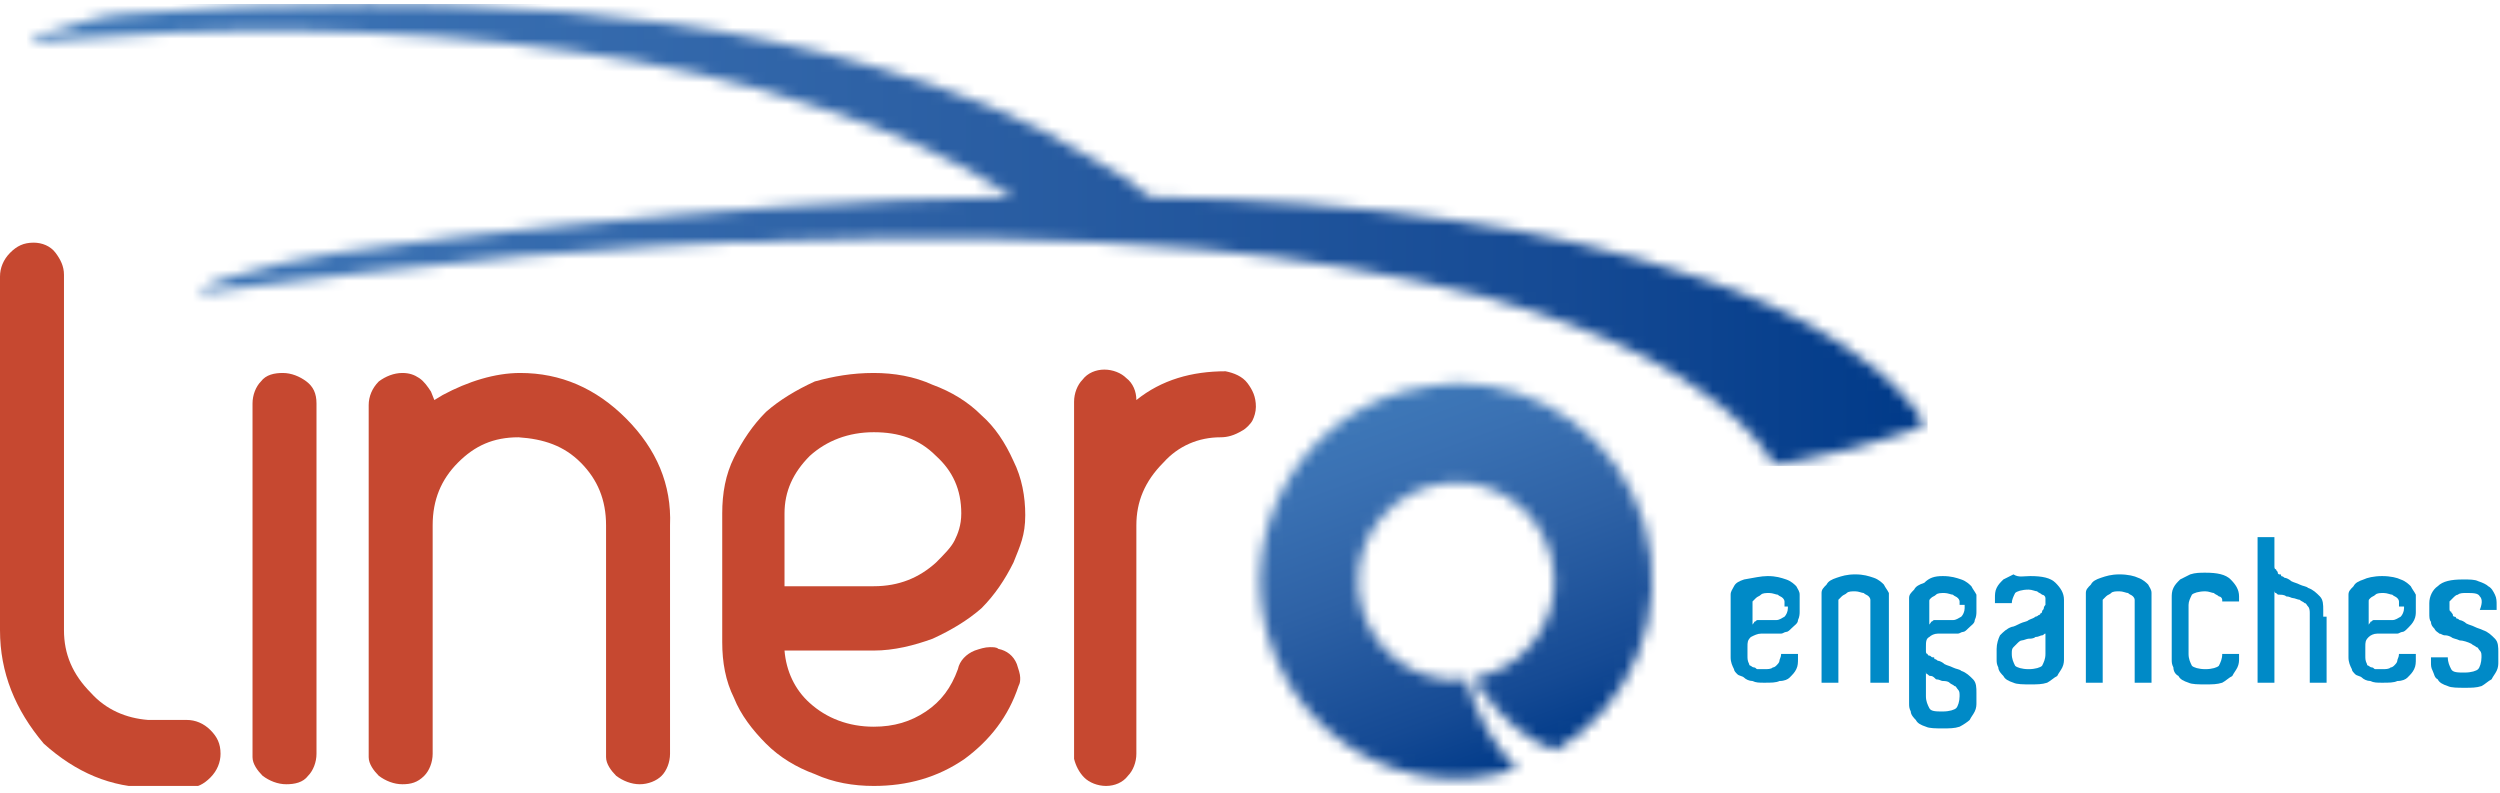 <svg width="227" height="72" viewBox="0 0 227 72" fill="none" xmlns="http://www.w3.org/2000/svg">
<g clip-path="url(#clip0_103_411)">
<path d="M16.968 65.371C17.732 65.371 18.496 65.678 19.108 66.293C19.719 66.907 20.025 67.522 20.025 68.444C20.025 69.213 19.719 69.981 19.108 70.596C18.496 71.21 17.885 71.518 17.12 71.518H13.758C10.089 71.518 6.879 70.135 3.974 67.522C1.376 64.448 0 61.068 0 57.225V25.107C0 24.338 0.306 23.57 0.917 22.955C1.529 22.34 2.14 22.033 3.057 22.033C3.822 22.033 4.586 22.34 5.044 22.955C5.503 23.57 5.809 24.184 5.809 24.953V57.225C5.809 59.377 6.573 61.221 8.255 62.912C9.63 64.448 11.465 65.217 13.452 65.371H16.968Z" fill="#C64830"/>
<path d="M28.738 36.632V42.933V68.444C28.738 69.213 28.432 69.981 27.974 70.442C27.515 71.057 26.751 71.21 25.987 71.21C25.222 71.21 24.458 70.903 23.846 70.442C23.388 69.981 22.929 69.366 22.929 68.751V68.444V36.632C22.929 35.864 23.235 35.096 23.694 34.635C24.152 34.02 24.916 33.866 25.681 33.866C26.445 33.866 27.209 34.174 27.821 34.635C28.432 35.096 28.738 35.71 28.738 36.632Z" fill="#C64830"/>
<path d="M58.088 71.21C57.323 71.21 56.559 70.903 55.947 70.442C55.489 69.981 55.03 69.366 55.03 68.751V53.537C55.03 53.383 55.03 53.23 55.03 53.076V47.697C55.03 45.392 54.266 43.548 52.737 42.011C51.209 40.474 49.374 39.86 47.081 39.706C44.789 39.706 43.107 40.474 41.578 42.011C40.05 43.548 39.286 45.392 39.286 47.697V65.217C39.286 65.371 39.286 65.678 39.286 65.832V68.444C39.286 69.213 38.98 69.981 38.521 70.442C37.91 71.057 37.298 71.21 36.534 71.21C35.77 71.21 35.005 70.903 34.394 70.442C33.935 69.981 33.477 69.366 33.477 68.751V53.537C33.477 53.383 33.477 53.23 33.477 53.076V36.786C33.477 36.018 33.782 35.249 34.394 34.635C35.005 34.174 35.77 33.866 36.534 33.866C37.145 33.866 37.604 34.02 38.063 34.327C38.521 34.635 38.827 35.096 39.133 35.557L39.438 36.325L40.203 35.864C42.496 34.635 44.941 33.866 47.234 33.866C50.903 33.866 54.113 35.249 56.865 38.016C59.616 40.782 60.992 44.009 60.839 47.697V65.217C60.839 65.371 60.839 65.678 60.839 65.832V68.444C60.839 69.213 60.533 69.981 60.075 70.442C59.616 70.903 58.852 71.21 58.088 71.21Z" fill="#C64830"/>
<path d="M79.335 33.866C81.17 33.866 83.004 34.174 84.686 34.942C86.367 35.557 87.896 36.479 89.118 37.708C90.341 38.784 91.259 40.167 92.023 41.858C92.787 43.394 93.093 45.085 93.093 46.775C93.093 48.62 92.634 49.541 92.023 51.078C91.259 52.615 90.341 53.998 89.118 55.228C87.896 56.303 86.367 57.225 84.686 57.994C83.004 58.609 81.17 59.07 79.335 59.07H71.234C71.386 60.914 72.151 62.604 73.527 63.834C75.055 65.217 77.042 65.985 79.335 65.985C81.17 65.985 82.698 65.524 84.074 64.602C85.45 63.68 86.367 62.451 86.978 60.76C87.131 59.992 87.743 59.377 88.507 59.07C88.966 58.916 89.424 58.762 89.883 58.762C90.189 58.762 90.494 58.762 90.647 58.916C91.411 59.07 92.023 59.531 92.329 60.299C92.481 60.76 92.634 61.221 92.634 61.529C92.634 61.836 92.634 61.99 92.481 62.297C91.564 65.063 89.883 67.215 87.59 68.905C85.144 70.596 82.393 71.364 79.335 71.364C77.501 71.364 75.667 71.057 73.985 70.288C72.304 69.674 70.775 68.751 69.552 67.522C68.329 66.293 67.259 64.909 66.648 63.373C65.883 61.836 65.578 60.145 65.578 58.301V46.622C65.578 44.778 65.883 43.087 66.648 41.55C67.412 40.013 68.329 38.63 69.552 37.401C70.775 36.325 72.304 35.403 73.985 34.635C75.667 34.174 77.348 33.866 79.335 33.866ZM73.527 41.397C71.998 42.933 71.234 44.624 71.234 46.622V53.23H79.335C81.628 53.23 83.463 52.461 84.991 51.078C85.755 50.31 86.367 49.695 86.673 49.081C86.978 48.466 87.284 47.697 87.284 46.622C87.284 44.47 86.52 42.78 84.991 41.397C83.463 39.86 81.628 39.245 79.335 39.245C77.042 39.245 75.055 40.013 73.527 41.397Z" fill="#C64830"/>
<path d="M113.271 34.788C113.729 35.403 114.035 36.018 114.035 36.94C114.035 37.401 113.882 37.862 113.729 38.169C113.576 38.477 113.118 38.938 112.812 39.091C112.048 39.552 111.436 39.706 110.825 39.706C108.838 39.706 107.003 40.474 105.628 42.011C103.946 43.702 103.182 45.546 103.182 47.697V61.682C103.182 61.99 103.182 62.297 103.182 62.604V68.444C103.182 69.213 102.876 69.981 102.417 70.442C101.959 71.057 101.195 71.364 100.43 71.364C99.666 71.364 98.902 71.057 98.443 70.596C97.984 70.135 97.679 69.52 97.526 68.905V68.598V67.983V47.697C97.526 47.236 97.526 46.929 97.526 46.468V36.479C97.526 35.71 97.832 34.942 98.29 34.481C98.749 33.866 99.513 33.559 100.277 33.559C101.042 33.559 101.806 33.866 102.265 34.327C102.876 34.788 103.182 35.557 103.182 36.325C105.475 34.481 108.226 33.712 111.283 33.712C112.048 33.866 112.812 34.174 113.271 34.788Z" fill="#C64830"/>
<mask id="mask0_103_411" style="mask-type:luminance" maskUnits="userSpaceOnUse" x="2" y="0" width="173" height="43">
<path d="M11.159 1.286C9.019 1.44 6.879 2.208 4.892 2.823C4.127 2.977 3.363 3.13 2.751 3.591C2.446 3.745 2.904 3.745 3.21 3.745C3.363 3.745 3.363 3.745 3.363 3.745C19.566 2.362 35.77 2.362 51.973 4.667C59.616 5.743 67.106 7.28 74.291 9.739C80.558 11.736 86.673 14.349 92.023 17.884C78.265 18.037 64.66 19.113 50.903 20.496C44.177 21.111 37.298 22.033 30.572 22.955C27.362 23.416 24.152 24.184 21.095 25.107C20.178 25.414 18.955 25.721 18.038 26.336C17.579 26.49 18.496 26.49 18.802 26.49C18.955 26.49 18.955 26.49 18.955 26.49C28.432 25.26 37.91 24.184 47.387 23.262C51.667 22.955 55.795 22.648 60.075 22.34C62.062 22.187 64.049 22.033 65.883 22.033C66.036 22.033 66.189 22.033 66.189 22.033C66.495 22.033 66.648 22.033 66.954 22.033C67.412 22.033 67.871 22.033 68.329 22.033C69.246 22.033 70.316 21.879 71.234 21.879C83.921 21.418 96.609 21.572 109.143 22.648C117.704 23.416 126.417 24.799 134.824 26.951C136.353 27.412 137.881 27.873 139.41 28.334C143.996 29.87 148.582 31.715 152.709 34.327C155.155 35.864 157.295 37.554 159.129 39.552C159.741 40.321 160.505 41.089 160.964 42.011C161.116 42.319 163.104 41.858 163.104 41.858C164.785 41.55 166.314 41.243 167.995 40.782C168.301 40.628 174.874 38.938 174.721 38.477C174.415 37.708 173.804 36.94 173.193 36.325C171.511 34.327 169.371 32.637 167.231 31.254C163.257 28.641 158.976 26.797 154.391 25.26C147.206 22.801 139.716 21.111 132.226 20.035C123.054 18.652 113.729 18.037 104.405 17.884C102.876 16.5 101.042 15.425 99.36 14.503C93.246 10.661 86.367 8.048 79.335 6.05C67.259 2.516 54.419 0.979 41.884 0.518C38.98 0.364 36.075 0.364 33.171 0.364C25.834 0.364 18.496 0.671 11.159 1.286Z" fill="white"/>
</mask>
<g mask="url(#mask0_103_411)">
<path d="M175.027 0.364H2.446V42.319H175.027V0.364Z" fill="url(#paint0_linear_103_411)"/>
</g>
<mask id="mask1_103_411" style="mask-type:luminance" maskUnits="userSpaceOnUse" x="114" y="34" width="37" height="37">
<path d="M127.334 35.557C117.857 38.323 112.354 48.312 115.105 57.687C117.857 67.215 127.64 72.747 137.117 69.981C137.27 69.981 137.423 69.827 137.729 69.827C136.659 68.751 135.741 67.522 134.977 66.139C134.213 64.756 133.601 63.219 133.143 61.682C128.863 62.143 124.888 59.531 123.665 55.228C122.29 50.464 125.041 45.546 129.78 44.163C134.519 42.78 139.41 45.546 140.786 50.31C142.162 55.074 139.41 59.992 134.671 61.375C134.366 61.529 134.06 61.529 133.754 61.529C134.06 61.99 134.366 62.604 134.824 63.065C136.506 65.371 138.646 67.215 141.244 68.137C148.123 64.141 151.639 55.689 149.346 47.697C147.053 39.86 140.022 34.788 132.226 34.788C130.697 34.942 129.016 35.096 127.334 35.557Z" fill="white"/>
</mask>
<g mask="url(#mask1_103_411)">
<path d="M147.053 22.187L163.868 68.29L116.939 85.503L100.277 39.399L147.053 22.187Z" fill="url(#paint1_linear_103_411)"/>
</g>
<path d="M160.505 52.308C161.269 52.308 161.728 52.462 162.187 52.615C162.645 52.769 162.951 53.076 163.104 53.23C163.257 53.537 163.409 53.691 163.409 53.998C163.409 54.306 163.409 54.459 163.409 54.613V55.074V55.535C163.409 55.689 163.409 55.996 163.257 56.303C163.257 56.611 162.951 56.764 162.645 57.072C162.492 57.225 162.339 57.379 162.187 57.379C162.034 57.379 161.881 57.533 161.728 57.533C161.575 57.533 161.422 57.533 161.269 57.533H159.894C159.588 57.533 159.282 57.687 158.976 57.84C158.671 58.148 158.671 58.301 158.671 58.762V59.531C158.671 59.838 158.671 59.992 158.824 60.299C158.824 60.453 158.976 60.453 158.976 60.453C158.976 60.453 159.129 60.606 159.282 60.606C159.435 60.606 159.435 60.76 159.588 60.76C159.741 60.76 159.894 60.76 160.199 60.76C160.505 60.76 160.811 60.76 160.964 60.606C161.117 60.606 161.269 60.453 161.269 60.453C161.422 60.299 161.575 60.145 161.575 59.992C161.575 59.838 161.728 59.684 161.728 59.377H163.257V59.838C163.257 60.145 163.257 60.453 163.104 60.76C162.951 61.068 162.798 61.221 162.492 61.529C162.339 61.682 162.034 61.836 161.575 61.836C161.269 61.99 160.811 61.99 160.199 61.99C159.741 61.99 159.435 61.99 159.129 61.836C158.824 61.836 158.518 61.682 158.365 61.529C158.212 61.375 157.906 61.375 157.754 61.221C157.601 61.068 157.448 60.914 157.448 60.76C157.295 60.453 157.142 60.145 157.142 59.684V59.223V58.762V55.074V54.613C157.142 54.459 157.142 54.306 157.142 53.998C157.142 53.691 157.295 53.537 157.448 53.23C157.601 52.922 157.906 52.769 158.365 52.615C159.282 52.462 159.894 52.308 160.505 52.308ZM162.034 55.074V54.92C162.034 54.767 162.034 54.767 162.034 54.613C162.034 54.459 161.881 54.306 161.881 54.306C161.728 54.152 161.575 54.152 161.422 53.998C161.269 53.998 160.964 53.845 160.658 53.845C160.352 53.845 160.046 53.845 159.894 53.998C159.741 54.152 159.588 54.152 159.435 54.306C159.282 54.459 159.282 54.459 159.129 54.613C159.129 54.767 159.129 54.92 159.129 54.92V55.074V55.228V56.764C159.129 56.611 159.282 56.611 159.282 56.457C159.435 56.457 159.435 56.303 159.588 56.303C159.741 56.303 159.741 56.303 159.894 56.303C160.046 56.303 160.046 56.303 160.199 56.303H161.269C161.575 56.303 161.728 56.15 162.034 55.996C162.187 55.842 162.339 55.535 162.339 55.228V55.074H162.034Z" fill="#008AC7"/>
<path d="M171.358 61.99H169.83V54.92V54.767C169.83 54.613 169.83 54.613 169.83 54.459C169.83 54.306 169.677 54.152 169.677 54.152C169.524 53.998 169.371 53.998 169.218 53.845C169.065 53.845 168.76 53.691 168.454 53.691C168.148 53.691 167.842 53.691 167.69 53.845C167.537 53.998 167.384 53.998 167.231 54.152C167.078 54.306 167.078 54.306 166.925 54.459C166.925 54.613 166.925 54.767 166.925 54.767V54.92V61.99H165.397V54.767V54.459C165.397 54.306 165.397 54.152 165.397 53.845C165.397 53.537 165.549 53.383 165.855 53.076C166.008 52.769 166.314 52.615 166.772 52.461C167.231 52.308 167.69 52.154 168.454 52.154C169.218 52.154 169.677 52.308 170.135 52.461C170.594 52.615 170.9 52.922 171.053 53.076C171.205 53.383 171.358 53.537 171.511 53.845C171.511 54.152 171.511 54.306 171.511 54.459V54.613V61.99H171.358Z" fill="#008AC7"/>
<path d="M176.403 52.308C177.167 52.308 177.626 52.462 178.084 52.615C178.543 52.769 178.848 53.076 179.001 53.23C179.154 53.537 179.307 53.691 179.46 53.998C179.46 54.306 179.46 54.459 179.46 54.613V54.92V55.074V55.535C179.46 55.689 179.46 55.996 179.307 56.303C179.307 56.611 179.001 56.764 178.696 57.072C178.543 57.225 178.39 57.379 178.237 57.379C178.084 57.379 177.931 57.533 177.778 57.533C177.626 57.533 177.473 57.533 177.32 57.533H175.944C175.638 57.533 175.333 57.687 175.18 57.84C174.874 57.994 174.874 58.301 174.874 58.762V59.07C174.874 59.223 174.874 59.377 175.027 59.377C175.027 59.531 175.18 59.531 175.18 59.531C175.333 59.531 175.333 59.684 175.486 59.684C175.638 59.684 175.638 59.684 175.638 59.838C175.638 59.838 175.791 59.838 175.944 59.992C176.097 59.992 176.403 60.145 176.556 60.299C176.861 60.453 177.014 60.453 177.32 60.606C177.626 60.76 177.931 60.76 178.084 60.914C178.543 61.068 178.848 61.375 179.154 61.682C179.46 61.99 179.46 62.451 179.46 62.912V63.834C179.46 63.987 179.46 64.295 179.307 64.602C179.154 64.909 179.001 65.063 178.848 65.371C178.696 65.524 178.237 65.832 177.931 65.985C177.473 66.139 177.014 66.139 176.403 66.139C175.791 66.139 175.18 66.139 174.874 65.985C174.415 65.832 174.11 65.678 173.957 65.371C173.804 65.217 173.498 64.909 173.498 64.602C173.345 64.295 173.345 64.141 173.345 63.834V63.373V59.684V59.377V58.455V55.381V55.228V54.92C173.345 54.767 173.345 54.613 173.345 54.306C173.345 53.998 173.498 53.845 173.804 53.537C173.957 53.23 174.263 53.076 174.721 52.922C175.18 52.462 175.638 52.308 176.403 52.308ZM177.931 54.92C177.931 54.767 177.931 54.613 177.931 54.613C177.931 54.459 177.778 54.306 177.778 54.306C177.626 54.152 177.473 54.152 177.32 53.998C177.167 53.998 176.861 53.845 176.556 53.845C176.25 53.845 175.944 53.845 175.791 53.998C175.638 54.152 175.486 54.152 175.333 54.306C175.18 54.459 175.18 54.459 175.18 54.613C175.18 54.767 175.18 54.92 175.18 54.92V55.074V55.228V56.764C175.18 56.611 175.333 56.611 175.333 56.457C175.486 56.457 175.486 56.303 175.638 56.303C175.791 56.303 175.791 56.303 175.944 56.303C176.097 56.303 176.097 56.303 176.25 56.303H177.32C177.626 56.303 177.778 56.15 178.084 55.996C178.237 55.842 178.39 55.535 178.39 55.228V55.074V54.92H177.931ZM175.333 61.375C175.18 61.375 175.18 61.375 175.027 61.221C174.874 61.221 174.874 61.068 174.874 60.914V63.219C174.874 63.68 175.027 63.987 175.18 64.295C175.333 64.602 175.791 64.602 176.403 64.602C177.014 64.602 177.473 64.448 177.626 64.295C177.778 64.141 177.931 63.68 177.931 63.219C177.931 62.912 177.931 62.758 177.778 62.604C177.626 62.451 177.626 62.297 177.473 62.297C177.32 62.143 177.167 62.143 177.014 61.99C176.861 61.836 176.556 61.836 176.403 61.836C176.25 61.836 176.097 61.682 175.791 61.682C175.638 61.529 175.486 61.375 175.333 61.375Z" fill="#008AC7"/>
<path d="M184.351 52.308C185.421 52.308 186.186 52.461 186.644 52.922C187.103 53.383 187.409 53.845 187.409 54.459V55.381V59.377V59.838C187.409 59.992 187.409 60.299 187.256 60.606C187.103 60.914 186.95 61.068 186.797 61.375C186.492 61.529 186.186 61.836 185.88 61.99C185.421 62.143 184.963 62.143 184.351 62.143C183.74 62.143 183.129 62.143 182.823 61.99C182.364 61.836 182.059 61.682 181.906 61.375C181.753 61.221 181.447 60.914 181.447 60.606C181.294 60.299 181.294 60.145 181.294 59.838V58.916C181.294 58.455 181.447 57.994 181.6 57.687C181.906 57.379 182.211 57.072 182.67 56.918C182.823 56.918 183.129 56.764 183.434 56.611C183.74 56.457 184.046 56.457 184.199 56.303C184.504 56.15 184.657 56.15 184.81 55.996C184.963 55.996 185.116 55.842 185.116 55.842C185.116 55.842 185.269 55.842 185.269 55.689C185.421 55.689 185.421 55.535 185.421 55.535C185.421 55.381 185.574 55.381 185.574 55.228C185.574 55.074 185.727 54.92 185.727 54.92V54.613C185.727 54.459 185.727 54.306 185.727 54.306C185.727 54.152 185.574 53.998 185.421 53.998C185.269 53.845 185.116 53.845 184.963 53.691C184.81 53.691 184.504 53.537 184.199 53.537C183.587 53.537 183.129 53.691 182.976 53.845C182.823 54.152 182.67 54.459 182.67 54.767H181.141V54.306C181.141 53.998 181.141 53.691 181.294 53.383C181.447 53.076 181.6 52.922 181.906 52.615C182.211 52.461 182.517 52.308 182.823 52.154C183.281 52.461 183.74 52.308 184.351 52.308ZM185.88 57.225C185.88 57.379 185.727 57.379 185.727 57.533C185.574 57.533 185.574 57.687 185.421 57.687C185.269 57.687 185.116 57.84 184.81 57.84C184.657 57.994 184.351 57.994 184.199 57.994C184.046 57.994 183.74 58.148 183.587 58.148C183.434 58.148 183.281 58.301 183.129 58.455C182.976 58.609 182.976 58.609 182.823 58.762C182.67 58.916 182.67 59.07 182.67 59.377C182.67 59.838 182.823 60.145 182.976 60.453C183.129 60.606 183.587 60.76 184.199 60.76C184.81 60.76 185.269 60.606 185.421 60.453C185.574 60.145 185.727 59.838 185.727 59.377V57.225H185.88Z" fill="#008AC7"/>
<path d="M195.358 61.99H193.829V54.92V54.767C193.829 54.613 193.829 54.613 193.829 54.459C193.829 54.306 193.676 54.152 193.676 54.152C193.523 53.998 193.37 53.998 193.218 53.845C193.065 53.845 192.759 53.691 192.453 53.691C192.148 53.691 191.842 53.691 191.689 53.845C191.536 53.998 191.383 53.998 191.23 54.152C191.077 54.306 191.077 54.306 190.925 54.459C190.925 54.613 190.925 54.767 190.925 54.767V54.92V61.99H189.396V54.767V54.459C189.396 54.306 189.396 54.152 189.396 53.845C189.396 53.537 189.549 53.383 189.855 53.076C190.007 52.769 190.313 52.615 190.772 52.461C191.23 52.308 191.689 52.154 192.453 52.154C193.218 52.154 193.829 52.308 194.135 52.461C194.593 52.615 194.899 52.922 195.052 53.076C195.205 53.383 195.358 53.537 195.358 53.845C195.358 54.152 195.358 54.306 195.358 54.459V54.613V61.99Z" fill="#008AC7"/>
<path d="M201.778 54.92V54.767C201.778 54.613 201.778 54.459 201.778 54.459C201.778 54.306 201.625 54.152 201.472 54.152C201.319 53.998 201.166 53.998 201.013 53.845C200.861 53.845 200.555 53.691 200.249 53.691C199.638 53.691 199.179 53.845 199.026 53.998C198.873 54.306 198.721 54.613 198.721 54.92V59.377C198.721 59.838 198.873 60.145 199.026 60.453C199.179 60.606 199.638 60.76 200.249 60.76C200.861 60.76 201.319 60.606 201.472 60.453C201.625 60.145 201.778 59.838 201.778 59.377H203.306V59.838C203.306 59.992 203.306 60.299 203.154 60.606C203.001 60.914 202.848 61.068 202.695 61.375C202.389 61.529 202.083 61.836 201.778 61.99C201.319 62.143 200.861 62.143 200.249 62.143C199.638 62.143 199.026 62.143 198.721 61.99C198.262 61.836 197.956 61.682 197.803 61.375C197.498 61.221 197.345 60.914 197.345 60.606C197.192 60.299 197.192 60.145 197.192 59.838V58.916V54.767V54.306C197.192 53.998 197.192 53.691 197.345 53.383C197.498 53.076 197.65 52.922 197.956 52.615C198.262 52.461 198.568 52.308 198.873 52.154C199.332 52 199.791 52 200.249 52C201.319 52 202.083 52.154 202.542 52.615C203.001 53.076 203.306 53.537 203.306 54.152V54.613H201.778V54.92Z" fill="#008AC7"/>
<path d="M211.255 55.996V61.99H209.727V55.996V55.689C209.727 55.535 209.727 55.228 209.574 55.074C209.421 54.92 209.421 54.767 209.268 54.767C209.115 54.613 208.962 54.613 208.809 54.459C208.657 54.459 208.351 54.306 208.198 54.306C208.045 54.306 207.892 54.152 207.587 54.152C207.434 53.998 207.128 53.998 206.975 53.998C206.822 53.998 206.822 53.998 206.669 53.845C206.517 53.845 206.517 53.691 206.517 53.537V55.689V55.842V61.99H204.988V48.773H206.517V51.078V51.386C206.517 51.539 206.517 51.693 206.669 51.693C206.669 51.847 206.822 51.847 206.822 52C206.822 52.154 206.975 52.154 206.975 52.154C207.128 52.154 207.128 52.154 207.128 52.308C207.128 52.308 207.281 52.308 207.434 52.461C207.587 52.461 207.892 52.615 208.045 52.769C208.351 52.922 208.504 52.922 208.809 53.076C209.115 53.23 209.421 53.23 209.574 53.383C210.032 53.537 210.338 53.845 210.644 54.152C210.95 54.459 210.95 54.92 210.95 55.381V55.996H211.255Z" fill="#008AC7"/>
<path d="M216.3 52.308C217.064 52.308 217.675 52.462 217.981 52.615C218.44 52.769 218.745 53.076 218.898 53.23C219.051 53.537 219.204 53.691 219.357 53.998C219.357 54.306 219.357 54.459 219.357 54.613V55.074V55.535C219.357 55.689 219.357 55.996 219.204 56.303C219.051 56.611 218.898 56.764 218.593 57.072C218.44 57.225 218.287 57.379 218.134 57.379C217.981 57.379 217.828 57.533 217.675 57.533C217.523 57.533 217.37 57.533 217.217 57.533H215.841C215.535 57.533 215.23 57.687 215.077 57.84C214.771 58.148 214.771 58.301 214.771 58.762V59.531C214.771 59.838 214.771 59.992 214.924 60.299C214.924 60.453 215.077 60.453 215.077 60.453C215.077 60.453 215.23 60.606 215.382 60.606C215.535 60.606 215.535 60.76 215.688 60.76C215.841 60.76 215.994 60.76 216.3 60.76C216.605 60.76 216.911 60.76 217.064 60.606C217.217 60.606 217.37 60.453 217.37 60.453C217.523 60.299 217.675 60.145 217.675 59.992C217.675 59.838 217.828 59.684 217.828 59.377H219.357V59.838C219.357 60.145 219.357 60.453 219.204 60.76C219.051 61.068 218.898 61.221 218.593 61.529C218.44 61.682 218.134 61.836 217.675 61.836C217.37 61.99 216.911 61.99 216.3 61.99C215.841 61.99 215.535 61.99 215.23 61.836C214.924 61.836 214.618 61.682 214.465 61.529C214.312 61.375 214.007 61.375 213.854 61.221C213.701 61.068 213.548 60.914 213.548 60.76C213.395 60.453 213.242 60.145 213.242 59.684V59.223V58.762V55.074V54.613C213.242 54.459 213.242 54.306 213.242 53.998C213.242 53.691 213.395 53.537 213.701 53.23C213.854 52.922 214.16 52.769 214.618 52.615C214.924 52.462 215.535 52.308 216.3 52.308ZM217.828 55.074V54.92C217.828 54.767 217.828 54.767 217.828 54.613C217.828 54.459 217.675 54.306 217.675 54.306C217.523 54.152 217.37 54.152 217.217 53.998C217.064 53.998 216.758 53.845 216.453 53.845C216.147 53.845 215.841 53.845 215.688 53.998C215.535 54.152 215.383 54.152 215.23 54.306C215.077 54.459 215.077 54.459 215.077 54.613C215.077 54.767 215.077 54.92 215.077 54.92V55.074V55.228V56.764C215.077 56.611 215.23 56.611 215.23 56.457C215.383 56.457 215.382 56.303 215.535 56.303C215.688 56.303 215.688 56.303 215.841 56.303C215.994 56.303 215.994 56.303 216.147 56.303H217.217C217.523 56.303 217.675 56.15 217.981 55.996C218.134 55.842 218.287 55.535 218.287 55.228V55.074H217.828Z" fill="#008AC7"/>
<path d="M225.166 54.152C225.013 53.844 224.554 53.844 223.943 53.844C223.637 53.844 223.331 53.845 223.178 53.998C223.026 53.998 222.873 54.152 222.72 54.306C222.567 54.459 222.567 54.459 222.414 54.613C222.414 54.767 222.414 54.92 222.414 54.92V55.228C222.414 55.381 222.414 55.535 222.567 55.535C222.567 55.689 222.72 55.689 222.72 55.842C222.72 55.996 222.873 55.996 222.873 55.996C223.026 55.996 223.026 56.15 223.026 56.15C223.026 56.15 223.178 56.15 223.331 56.303C223.484 56.303 223.79 56.457 223.943 56.611C224.249 56.764 224.401 56.764 224.707 56.918C225.013 57.072 225.166 57.072 225.471 57.225C225.93 57.379 226.236 57.687 226.541 57.994C226.847 58.301 226.847 58.762 226.847 59.223V60.145C226.847 60.299 226.847 60.606 226.694 60.914C226.541 61.221 226.389 61.375 226.236 61.682C225.93 61.836 225.624 62.143 225.319 62.297C224.86 62.451 224.401 62.451 223.79 62.451C223.178 62.451 222.567 62.451 222.261 62.297C221.803 62.143 221.497 61.99 221.344 61.682C221.038 61.529 221.038 61.221 220.886 60.914C220.733 60.606 220.733 60.453 220.733 60.145V59.684H222.261C222.261 60.145 222.414 60.453 222.567 60.76C222.72 61.068 223.178 61.068 223.79 61.068C224.401 61.068 224.86 60.914 225.013 60.76C225.166 60.606 225.319 60.145 225.319 59.684C225.319 59.377 225.319 59.223 225.166 59.07C225.013 58.916 225.013 58.762 224.86 58.762C224.707 58.609 224.554 58.609 224.401 58.455C224.096 58.301 223.637 58.148 223.331 58.148C223.026 57.994 222.72 57.994 222.567 57.84C222.261 57.687 222.108 57.687 221.956 57.687C221.803 57.687 221.65 57.533 221.497 57.533C221.344 57.379 221.191 57.379 221.038 57.072C220.886 56.918 220.733 56.764 220.733 56.457C220.58 56.303 220.58 55.996 220.58 55.689V54.767C220.58 54.152 220.886 53.537 221.344 53.23C221.803 52.769 222.567 52.615 223.637 52.615C224.249 52.615 224.707 52.615 225.013 52.769C225.471 52.922 225.777 53.076 225.93 53.23C226.236 53.383 226.389 53.691 226.541 53.998C226.694 54.306 226.694 54.613 226.694 54.92V55.381H225.166C225.471 54.613 225.319 54.306 225.166 54.152Z" fill="#008AC7"/>
</g>
<defs>
<linearGradient id="paint0_linear_103_411" x1="2.672" y1="21.316" x2="174.722" y2="21.316" gradientUnits="userSpaceOnUse">
<stop stop-color="#3E78B8"/>
<stop offset="0.161" stop-color="#3A71B3"/>
<stop offset="0.443" stop-color="#2E62A6"/>
<stop offset="0.811" stop-color="#154A94"/>
<stop offset="1" stop-color="#003A89"/>
</linearGradient>
<linearGradient id="paint1_linear_103_411" x1="125.642" y1="36.175" x2="137.952" y2="69.816" gradientUnits="userSpaceOnUse">
<stop stop-color="#3E78B8"/>
<stop offset="0.161" stop-color="#3A71B3"/>
<stop offset="0.443" stop-color="#2E62A6"/>
<stop offset="0.811" stop-color="#154A94"/>
<stop offset="1" stop-color="#003A89"/>
</linearGradient>
<clipPath id="clip0_103_411">
<rect width="227" height="71" fill="white" transform="translate(0 0.364)"/>
</clipPath>
</defs>
</svg>
